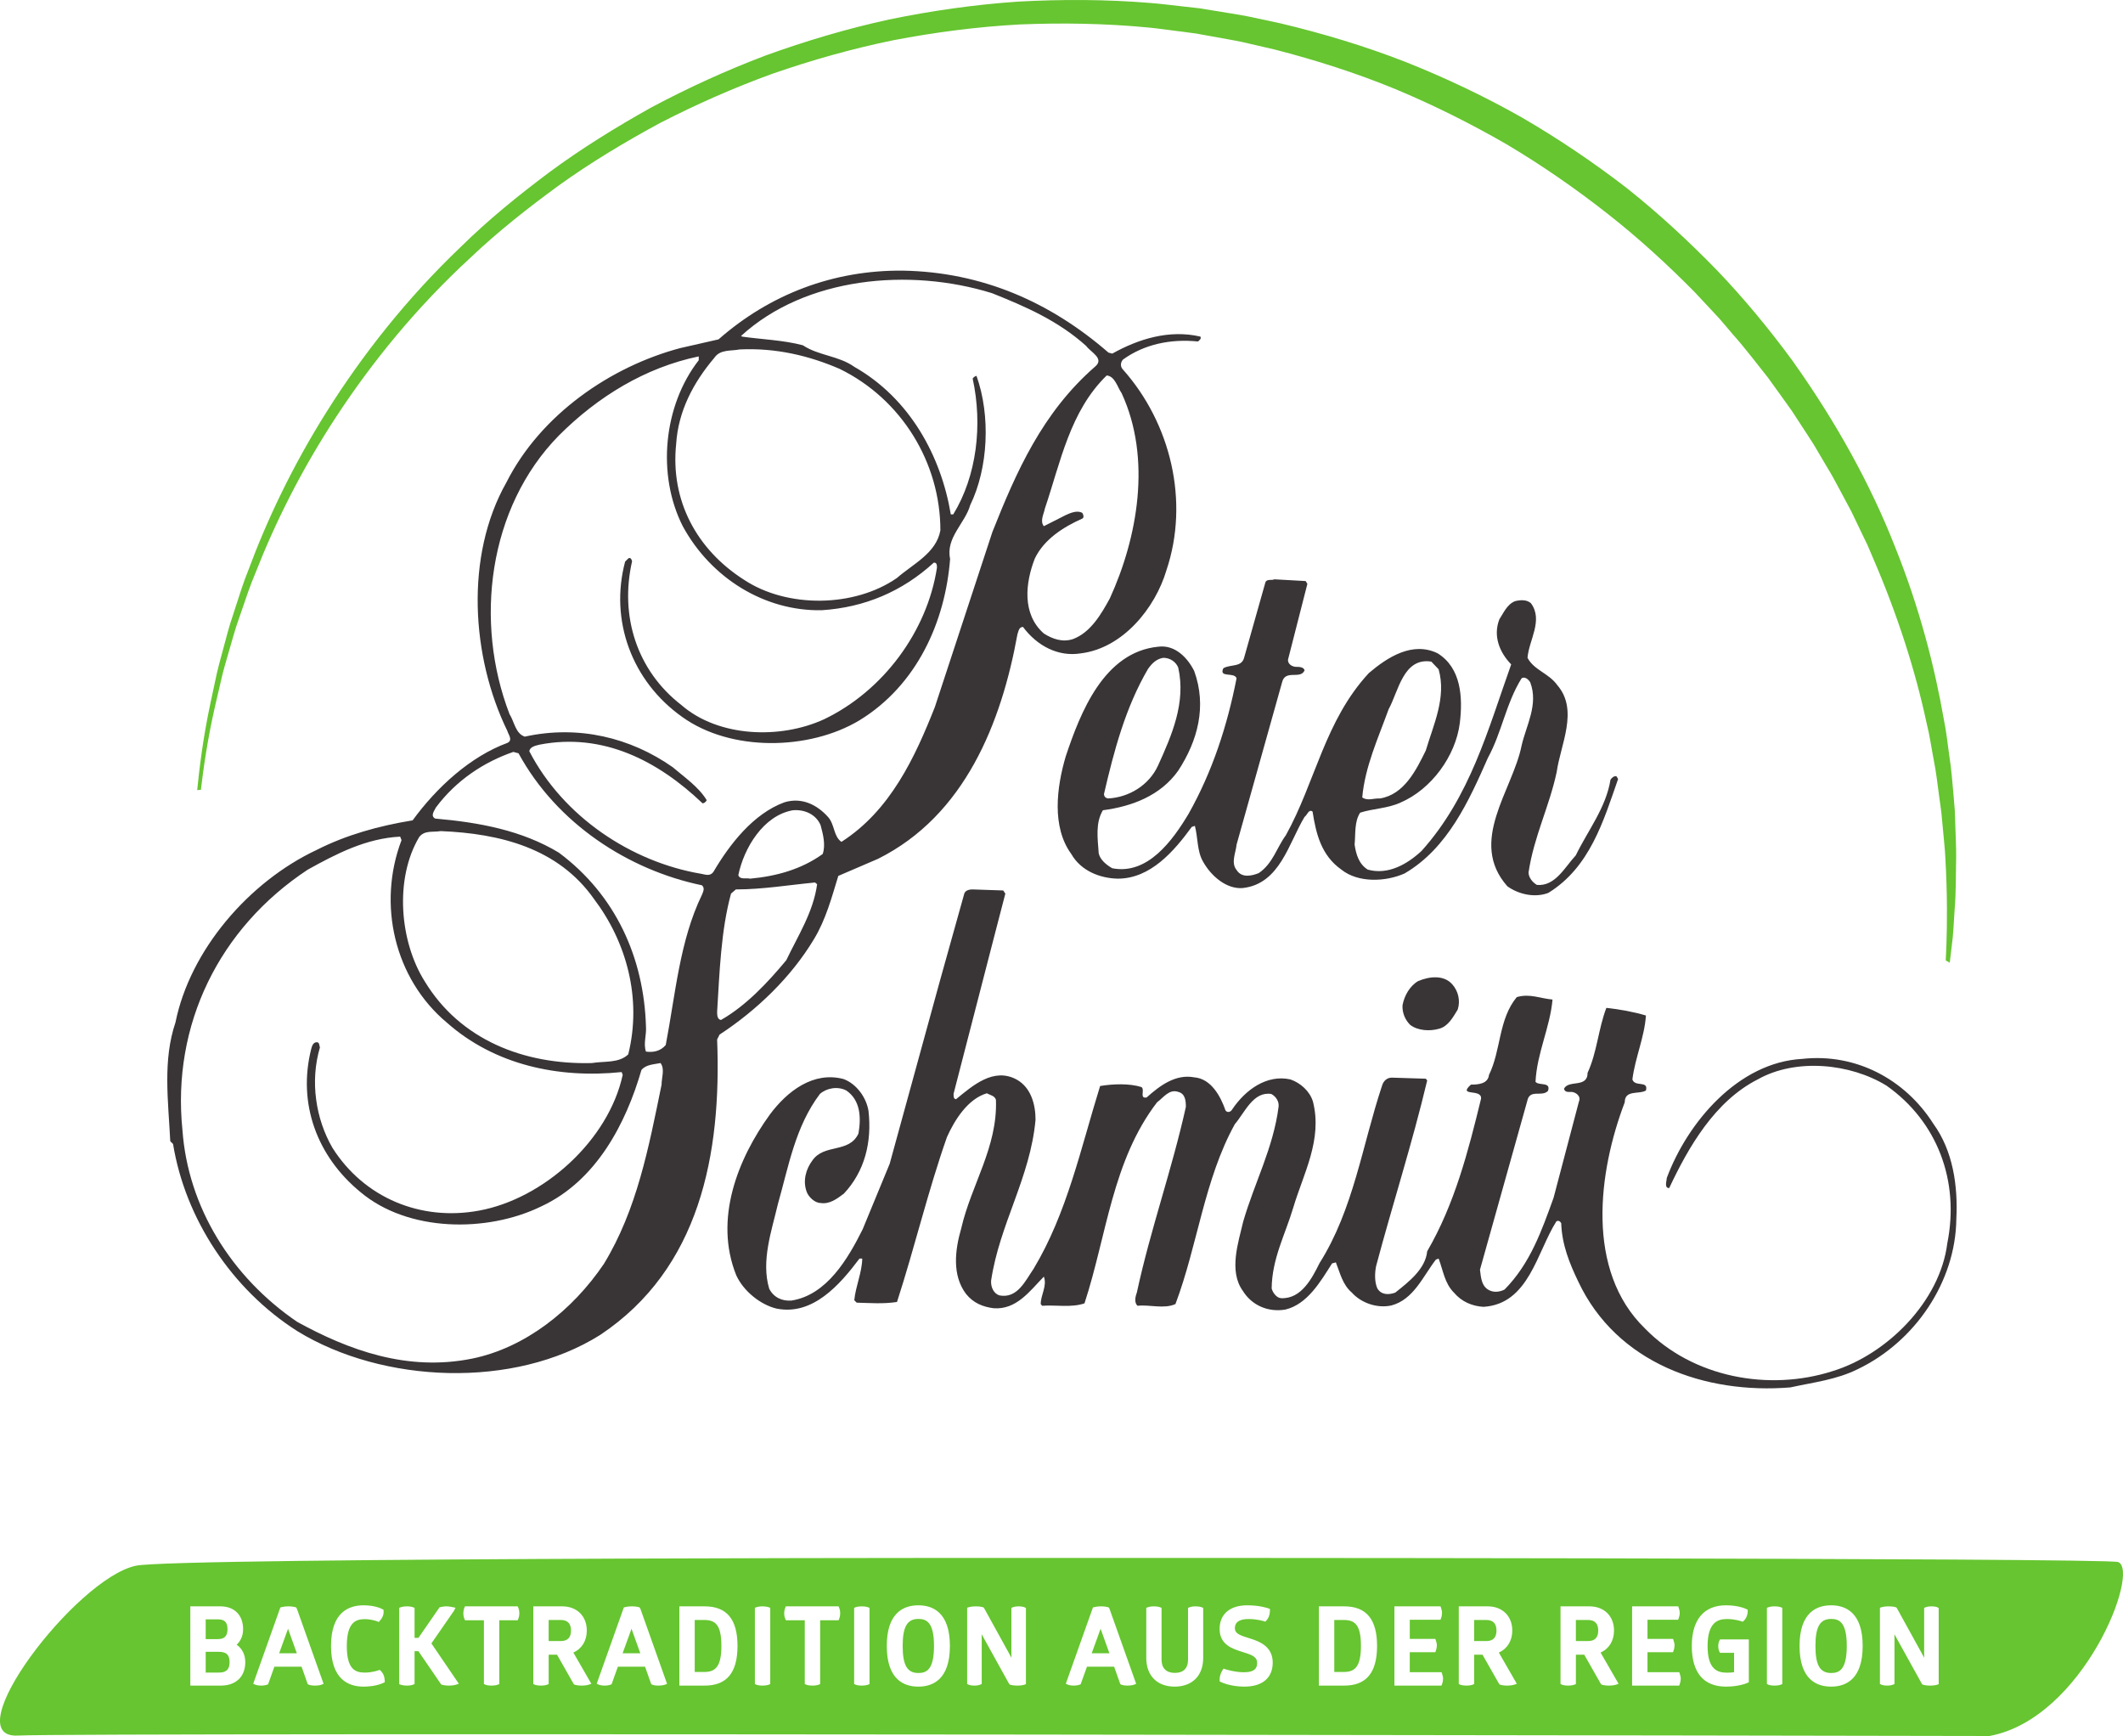 <?xml version="1.0" encoding="UTF-8" standalone="no"?>
<svg
   width="396.851pt"
   height="324.464pt"
   viewBox="0 0 396.851 324.464"
   version="1.1"
   id="svg18"
   sodipodi:docname="Schmitt_Logo.svg"
   inkscape:version="1.3.2 (091e20e, 2023-11-25, custom)"
   xmlns:inkscape="http://www.inkscape.org/namespaces/inkscape"
   xmlns:sodipodi="http://sodipodi.sourceforge.net/DTD/sodipodi-0.dtd"
   xmlns="http://www.w3.org/2000/svg"
   xmlns:svg="http://www.w3.org/2000/svg">
  <defs
     id="defs18" />
  <sodipodi:namedview
     id="namedview18"
     pagecolor="#ffffff"
     bordercolor="#666666"
     borderopacity="1.0"
     inkscape:showpageshadow="2"
     inkscape:pageopacity="0.0"
     inkscape:pagecheckerboard="0"
     inkscape:deskcolor="#d1d1d1"
     inkscape:document-units="pt"
     inkscape:zoom="1.6336105"
     inkscape:cx="272.09669"
     inkscape:cy="55.092694"
     inkscape:window-width="3840"
     inkscape:window-height="2054"
     inkscape:window-x="-11"
     inkscape:window-y="-11"
     inkscape:window-maximized="1"
     inkscape:current-layer="svg18" />
  <path
     fill-rule="nonzero"
     fill="#66c530"
     fill-opacity="1"
     d="m 364.466,179.933 c 0.09,-0.746 0.266,-2.203 0.379,-3.195 0.281,-1.895 0.367,-4.25 0.551,-7.016 0.242,-2.77 0.191,-5.957 0.266,-9.531 0.023,-1.789 -0.098,-3.672 -0.145,-5.648 -0.035,-0.988 -0.07,-2 -0.105,-3.035 -0.086,-1.031 -0.172,-2.086 -0.262,-3.16 -0.199,-2.148 -0.352,-4.398 -0.711,-6.703 -0.344,-2.305 -0.566,-4.723 -1.074,-7.168 -1.723,-9.84 -4.531,-20.852 -9.145,-32.316 -4.512,-11.504 -11.004,-23.34 -19.258,-34.883 -4.203,-5.715 -8.84,-11.359 -13.996,-16.75 -5.199,-5.34 -10.789,-10.539 -16.859,-15.363 -6.137,-4.734 -12.668,-9.16 -19.562,-13.168 -6.934,-3.934 -14.234,-7.402 -21.781,-10.406 -7.559,-2.953 -15.434,-5.328 -23.445,-7.234 l -5.938,-1.27 c -2.109,-0.418 -4.082,-0.688 -6.129,-1.039 l -3.043,-0.496 -3.07,-0.344 c -2.047,-0.215 -4.086,-0.5 -6.137,-0.652 -8.207,-0.676 -16.453,-0.699 -24.633,-0.254 -8.176,0.555 -16.266,1.715 -24.188,3.348 -7.906,1.727 -15.605,4.023 -23.051,6.719 -7.414,2.801 -14.531,6.07 -21.32,9.68 -6.715,3.746 -13.145,7.734 -19.098,12.129 -5.918,4.426 -11.539,9 -16.551,13.945 -10.199,9.707 -18.43,20.266 -24.965,30.621 -6.547,10.367 -11.348,20.578 -14.797,29.891 -0.934,2.305 -1.645,4.605 -2.359,6.812 -0.359,1.102 -0.711,2.184 -1.055,3.25 -0.332,1.066 -0.59,2.137 -0.879,3.172 -0.543,2.082 -1.129,4.066 -1.57,5.98 -0.414,1.918 -0.809,3.75 -1.18,5.484 -1.488,6.984 -2.102,12.551 -2.496,16.344 l 0.688,-0.051 c 0.461,-3.762 1.176,-9.262 2.754,-16.078 0.406,-1.73 0.832,-3.551 1.277,-5.465 0.473,-1.902 1.09,-3.848 1.664,-5.898 0.305,-1.02 0.578,-2.07 0.926,-3.125 0.359,-1.047 0.727,-2.117 1.102,-3.203 0.75,-2.18 1.492,-4.445 2.461,-6.715 3.582,-9.168 8.512,-19.187 15.156,-29.309 6.637,-10.109 14.938,-20.375 25.137,-29.742 5.02,-4.766 10.605,-9.18 16.469,-13.453 5.898,-4.238 12.262,-8.062 18.887,-11.648 6.703,-3.445 13.711,-6.555 20.996,-9.199 7.32,-2.539 14.871,-4.68 22.609,-6.266 7.754,-1.488 15.656,-2.516 23.629,-2.953 7.977,-0.324 15.996,-0.195 23.969,0.566 1.996,0.184 3.973,0.496 5.961,0.734 l 2.973,0.387 2.953,0.531 c 1.945,0.367 3.988,0.691 5.844,1.09 l 5.914,1.367 c 7.688,1.973 15.23,4.383 22.52,7.371 7.258,3.023 14.234,6.523 20.902,10.367 6.617,3.934 12.867,8.273 18.75,12.887 5.887,4.609 11.309,9.586 16.363,14.707 1.23,1.312 2.453,2.621 3.668,3.922 1.242,1.277 2.328,2.676 3.488,3.996 2.348,2.625 4.422,5.414 6.57,8.09 1.004,1.391 2,2.773 2.988,4.145 0.492,0.688 0.98,1.375 1.469,2.059 0.461,0.703 0.918,1.406 1.371,2.102 0.906,1.402 1.832,2.773 2.703,4.164 0.836,1.414 1.66,2.82 2.484,4.211 0.852,1.371 1.609,2.785 2.352,4.188 0.75,1.402 1.492,2.789 2.23,4.168 0.676,1.406 1.344,2.797 2.004,4.18 0.332,0.691 0.664,1.375 0.992,2.059 0.297,0.695 0.598,1.391 0.891,2.082 4.781,11.012 8.105,21.586 10.156,31.164 0.602,2.379 0.918,4.73 1.352,6.98 0.453,2.25 0.691,4.445 0.977,6.551 0.145,1.051 0.285,2.082 0.426,3.09 0.098,1.016 0.191,2.008 0.281,2.977 0.164,1.941 0.395,3.789 0.473,5.555 0.406,7.051 0.332,12.621 0.203,16.41 -0.043,0.953 -0.094,2.113 -0.125,2.836 l 0.75,0.43"
     id="path1" />
  <path
     fill-rule="evenodd"
     fill="#393536"
     fill-opacity="1"
     d="m 187.923,167.015 -0.391,-0.582 -5.711,-0.195 c -0.715,0 -1.492,0.195 -1.621,0.973 l -4.48,16.031 -9.41,34.27 -5.062,12.266 c -2.727,5.453 -6.684,12.266 -13.305,13.305 -1.754,0.129 -3.312,-0.582 -4.152,-2.207 -1.559,-5.191 0.453,-10.836 1.621,-15.836 2.012,-7.074 3.246,-14.473 7.852,-20.574 1.234,-1.102 3.312,-1.492 4.934,-0.648 2.66,1.816 2.793,5.062 2.273,8.047 -1.754,3.766 -6.426,1.82 -8.633,5.062 -1.168,1.559 -1.82,3.766 -1.039,5.844 0.324,0.906 1.492,2.074 2.594,2.074 1.691,0.262 3.055,-0.777 4.352,-1.75 3.895,-4.152 5.258,-9.605 4.605,-15.445 -0.387,-2.469 -2.207,-5.066 -4.672,-5.973 -5.645,-1.492 -10.516,2.27 -13.758,6.621 -5.973,8.242 -10.516,19.535 -6.297,30.047 1.363,2.988 4.543,5.52 7.527,6.234 6.75,1.359 11.812,-4.414 15.512,-9.348 h 0.52 c -0.062,2.66 -1.23,5.129 -1.492,7.789 l 0.453,0.453 c 2.598,0.066 4.934,0.262 7.531,-0.129 3.309,-10.191 5.777,-20.707 9.344,-30.832 1.43,-3.18 3.895,-7.137 7.465,-8.176 0.52,0.324 1.492,0.453 1.688,1.234 0.324,8.828 -4.605,15.836 -6.488,24.012 -1.168,4.027 -1.754,8.762 0.906,12.27 1.363,1.688 3.117,2.398 5.129,2.66 4.281,0.324 6.75,-3.18 9.41,-5.906 0.648,1.754 -0.586,3.375 -0.586,5.129 l 0.262,0.32 c 2.598,-0.191 5.453,0.391 7.918,-0.453 4.152,-12.656 5.191,-26.676 13.566,-37.578 1.23,-0.91 2.27,-2.531 3.957,-1.945 1.297,0.324 1.43,1.621 1.43,2.789 -2.598,11.746 -6.621,22.91 -9.152,34.66 -0.262,0.711 -0.582,1.945 0.129,2.527 2.207,-0.258 4.934,0.652 7.074,-0.32 4.156,-11.035 5.387,-23.301 11.098,-33.621 1.883,-2.207 3.441,-6.168 6.816,-5.648 0.844,0.457 1.492,1.363 1.363,2.402 -0.973,7.66 -4.543,14.277 -6.621,21.484 -0.906,3.895 -2.727,9.215 -0.062,12.914 1.688,2.727 4.734,4.023 7.918,3.504 4.152,-0.973 6.617,-5.258 8.762,-8.633 l 0.711,-0.191 c 0.781,1.945 1.234,4.152 2.988,5.645 1.75,1.949 4.738,2.988 7.398,2.402 4.152,-1.105 5.906,-5.453 8.309,-8.566 l 0.516,-0.195 c 0.844,2.207 1.105,4.605 2.859,6.359 1.426,1.688 3.375,2.531 5.516,2.66 8.5,-0.516 9.996,-10.254 13.629,-15.965 0.391,-0.258 0.715,0 0.91,0.324 0.129,4.023 1.555,7.527 3.18,10.902 7.203,15.32 23.754,21.094 39.656,19.797 4.414,-0.973 8.629,-1.426 12.656,-3.438 10.645,-5.129 18.238,-16.293 18.367,-28.039 0.324,-6.23 -0.648,-12.785 -4.285,-17.785 -5.32,-8.371 -14.539,-13.238 -24.531,-12.137 -11.945,0.648 -21.418,11.812 -25.312,22.262 0,0.52 -0.52,1.883 0.453,1.883 3.57,-7.594 8.5,-16.227 16.551,-20.312 7.141,-4.027 17.328,-2.988 24.078,1.168 9.477,6.684 13.695,17.781 11.359,29.465 -1.363,10.902 -11.293,20.77 -21.418,23.883 -11.879,3.828 -26.156,1.234 -35.113,-7.98 -11.164,-10.84 -8.695,-29.336 -3.766,-42.254 0,-2.402 2.664,-1.43 3.961,-2.207 0.52,-1.945 -2.078,-0.582 -2.531,-2.074 0.52,-4.09 2.27,-7.922 2.531,-11.945 -2.402,-0.711 -5,-1.168 -7.398,-1.426 -1.492,3.895 -1.754,8.371 -3.508,12.137 0,2.918 -3.566,1.234 -4.41,2.984 0.191,0.715 0.844,0.586 1.426,0.586 0.777,0.062 1.816,0.777 1.363,1.816 l -4.738,17.977 c -2.207,6.102 -4.348,12.266 -9.152,17.137 -0.711,0.387 -1.75,0.582 -2.594,0.258 -1.754,-0.648 -1.816,-2.465 -2.012,-3.957 l 8.824,-31.48 c 0.457,-2.402 2.727,-0.715 3.895,-1.945 0.586,-1.754 -1.688,-0.91 -2.336,-1.688 0.262,-5.387 2.727,-10.191 3.18,-15.383 -2.336,-0.195 -4.219,-1.168 -6.684,-0.453 -3.441,4.152 -2.922,9.93 -5.191,14.539 -0.195,1.684 -2.012,1.816 -3.375,1.816 -2.598,2.336 2.141,0.648 1.883,2.66 -2.402,9.867 -4.934,19.664 -10.062,28.492 -0.324,3.309 -3.438,5.711 -5.969,7.723 -1.234,0.453 -2.664,0.453 -3.375,-0.844 -0.52,-1.234 -0.457,-2.918 -0.195,-4.152 3.113,-11.684 6.75,-22.91 9.539,-34.66 l -0.258,-0.324 -6.23,-0.195 c -0.973,-0.062 -1.688,0.586 -1.949,1.496 -3.699,11.098 -5.32,23.102 -11.684,33.164 -1.359,2.727 -3.371,6.75 -7.203,6.555 -0.844,-0.062 -1.555,-1.039 -1.75,-1.816 0.062,-5.582 2.531,-10.062 4.023,-15.059 1.883,-6.359 5.516,-12.719 3.699,-19.859 -0.586,-1.949 -2.336,-3.508 -4.219,-4.152 -4.414,-0.977 -8.438,1.945 -10.906,5.645 -0.258,0.453 -0.906,0.648 -1.23,0.129 -0.91,-2.594 -2.66,-5.906 -5.84,-6.164 -3.508,-0.648 -6.43,1.559 -8.895,3.762 -1.426,0.262 -0.258,-1.426 -0.973,-1.945 -2.273,-0.715 -5.387,-0.586 -7.723,-0.195 -3.637,11.684 -6.168,23.754 -12.461,34.203 -1.492,2.145 -2.988,5.582 -6.363,4.934 -1.035,-0.324 -1.621,-1.492 -1.559,-2.727 1.559,-10.578 7.336,-19.273 8.309,-30.113 0,-2.855 -0.844,-6.035 -3.57,-7.527 -4.281,-2.273 -8.113,1.102 -11.293,3.699 -0.516,-0.066 -0.453,-0.586 -0.453,-1.039 l 7.531,-29.145 2.141,-8.242"
     id="path2" />
  <path
     fill-rule="evenodd"
     fill="#393536"
     fill-opacity="1"
     d="m 214.599,125.023 c 0.777,-1.102 1.621,-1.883 2.855,-2.074 1.234,0 2.336,0.711 2.789,1.816 1.492,6.555 -1.234,12.719 -3.762,18.301 -1.688,3.699 -5.453,5.973 -9.348,6.168 -0.453,-0.066 -0.715,-0.324 -0.777,-0.781 1.879,-8.113 4.023,-16.223 8.242,-23.43 z m 44.977,7.531 c 1.816,-3.246 2.727,-9.738 7.98,-8.895 l 1.363,1.43 c 1.496,5.258 -0.973,10.383 -2.398,15.188 -1.754,3.57 -4.023,8.242 -8.566,8.957 -1.105,-0.066 -2.34,0.52 -3.312,-0.195 0.52,-5.777 2.988,-11.098 4.934,-16.484 z m 42.578,12.523 c -0.457,-0.062 -0.848,0.262 -1.105,0.652 -0.844,5.254 -4.219,9.473 -6.492,14.148 -2.012,2.141 -3.828,5.84 -7.266,5.516 -0.781,-0.453 -1.559,-1.363 -1.559,-2.336 0.973,-6.621 3.895,-12.332 5.258,-18.758 0.711,-5.129 4.152,-11.551 0.129,-16.227 -1.621,-2.27 -4.348,-2.789 -5.582,-5.125 0.258,-3.312 2.984,-7.012 0.648,-10.191 -0.777,-0.715 -2.012,-0.648 -2.984,-0.391 -1.492,0.586 -2.145,2.207 -2.922,3.375 -1.234,3.18 0.066,6.23 2.207,8.438 -4.348,12.203 -7.66,24.73 -16.746,34.855 -2.727,2.531 -6.293,4.543 -10.059,3.504 -1.688,-1.039 -2.207,-2.922 -2.465,-4.672 0.195,-2.078 -0.066,-4.285 1.035,-5.973 2.402,-0.777 5.129,-0.777 7.531,-1.883 5.773,-2.465 10.32,-8.695 11.098,-14.863 0.586,-4.801 0.258,-10.32 -4.152,-13.043 -4.676,-2.273 -9.348,0.711 -12.852,3.699 -8.242,8.891 -9.996,20.379 -15.512,30.309 -1.688,2.27 -2.402,5.258 -5.062,7.074 -1.297,0.52 -3.18,0.973 -4.152,-0.582 -1.105,-1.363 -0.133,-3.246 0,-4.738 l 8.5,-30.312 c 0.586,-2.531 3.441,-0.453 4.219,-2.27 -0.195,-0.648 -1.039,-0.648 -1.688,-0.648 -0.715,-0.066 -1.426,-0.52 -1.426,-1.301 l 3.633,-14.211 -0.324,-0.52 -5.844,-0.324 c -0.516,0.258 -1.426,-0.133 -1.684,0.582 l -3.961,14.02 c -0.453,1.883 -2.531,1.234 -3.895,2.012 -0.906,1.883 2.078,0.648 2.469,1.883 -1.754,8.957 -4.543,17.461 -8.957,25.312 -2.988,4.996 -7.66,11.488 -14.281,10.191 -1.039,-0.586 -2.27,-1.559 -2.531,-2.793 -0.191,-2.789 -0.648,-5.648 0.781,-8.047 5.449,-0.715 10.773,-2.727 14.082,-7.398 3.637,-5.582 5.387,-12.008 2.988,-18.629 -1.234,-2.465 -3.57,-4.934 -6.688,-4.543 -10.188,0.973 -14.602,12.332 -17.328,20.508 -1.688,5.711 -2.664,13.176 1.039,18.238 1.816,3.18 5.387,4.543 8.695,4.609 6.102,0 10.516,-5.129 13.824,-9.672 l 0.586,-0.195 c 0.582,2.207 0.387,4.676 1.492,6.621 1.492,2.727 4.414,5.258 7.465,5 6.941,-0.781 8.566,-8.375 11.551,-13.309 0.453,-0.258 0.781,-1.555 1.492,-0.973 0.648,4.156 1.625,8.18 5.387,10.84 3.18,2.531 8.309,2.27 11.812,0.715 8.113,-4.738 12.074,-13.695 15.578,-21.613 2.598,-4.738 3.375,-10.191 6.293,-14.863 0.586,-0.391 1.301,0.195 1.625,0.777 1.559,4.156 -0.777,8.051 -1.625,11.812 -1.684,8.375 -10.059,17.914 -2.66,26.285 2.078,1.496 5.129,2.207 7.66,1.234 7.789,-4.801 10.32,-13.5 13.043,-21.289 l -0.32,-0.52"
     id="path3" />
  <path
     fill-rule="evenodd"
     fill="#393536"
     fill-opacity="1"
     d="m 209.666,73.491 c 5.648,12.203 2.984,27 -2.207,38.355 -1.559,2.855 -3.57,6.363 -6.879,7.598 -1.949,0.645 -3.832,0 -5.453,-1.039 -4.152,-3.637 -3.438,-9.543 -1.688,-14.02 1.754,-3.637 5.387,-5.906 8.891,-7.465 0.391,-0.258 0.133,-0.781 0,-1.039 -0.906,-0.582 -2.27,0 -3.113,0.391 l -4.09,2.074 c -0.777,-0.973 0,-2.27 0.195,-3.309 2.922,-8.633 4.672,-18.172 11.551,-24.859 1.559,0.133 2.012,2.207 2.793,3.312 z m -24.145,25.895 -10.773,32.777 c -3.699,9.348 -8.309,19.34 -17.461,25.184 -1.492,-1.039 -1.23,-3.18 -2.465,-4.609 -2.078,-2.336 -4.934,-3.766 -8.18,-2.789 -5.84,2.141 -10.254,7.852 -13.305,13.043 -0.648,0.844 -1.492,0.457 -2.27,0.324 -13.047,-2.207 -25.766,-10.645 -32.125,-22.91 0.129,-0.844 1.168,-1.039 1.945,-1.234 11.812,-2.27 22.066,2.988 30.438,10.969 0.262,0 0.586,-0.191 0.781,-0.582 -1.492,-2.469 -4.156,-4.285 -6.359,-6.168 -7.855,-5.516 -17.59,-7.918 -27.652,-5.711 -1.75,-0.582 -1.945,-2.789 -2.855,-4.219 -6.617,-17.199 -4.023,-38.551 9.219,-52.051 7.266,-7.27 16.16,-12.723 26.156,-14.797 v 0.711 c -6.621,8.504 -7.855,21.418 -2.988,31.023 5.258,9.672 15.254,15.902 25.961,15.707 8.051,-0.52 15.059,-3.504 20.965,-8.891 0.648,-0.066 0.586,0.648 0.586,0.973 -1.82,11.812 -9.996,22.977 -21.094,28.297 -8.18,3.766 -19.73,3.375 -26.676,-2.66 -8.309,-6.426 -11.555,-16.613 -9.215,-26.867 -0.066,-0.324 -0.328,-0.844 -0.715,-0.52 l -0.586,0.582 c -2.922,10.969 1.234,22.328 10.645,29.012 9.086,6.555 23.754,6.297 33.164,0.648 10.711,-6.555 16.031,-18.367 16.941,-30.18 -0.844,-3.957 2.789,-6.617 3.766,-10.059 3.375,-6.945 3.828,-16.68 1.168,-24.145 -0.262,0.066 -0.586,0.262 -0.715,0.52 1.883,8.633 0.777,18.172 -3.633,25.375 h -0.457 c -1.816,-10.902 -7.656,-21.676 -18.043,-27.582 -2.922,-2.078 -6.684,-2.078 -9.605,-4.023 -3.633,-0.973 -7.789,-1.105 -11.359,-1.621 l -0.191,-0.133 c 12.07,-11.031 31.477,-12.785 46.922,-7.98 6.168,2.465 12.332,5.125 17.59,9.863 0.844,1.168 3.441,2.336 1.688,3.832 -9.93,8.629 -14.797,19.793 -19.211,30.891 z m -31.738,60.23 c -3.957,2.855 -8.633,4.156 -13.562,4.609 -0.715,-0.195 -1.883,0.258 -2.207,-0.648 1.035,-5.062 4.672,-11.164 10.188,-12.137 2.207,-0.195 4.348,0.777 5.191,2.789 0.457,1.688 0.977,3.699 0.391,5.387 z m -6.812,19.863 c -3.508,4.215 -7.531,8.5 -12.203,11.16 -0.715,-0.129 -0.715,-0.973 -0.715,-1.555 0.457,-7.402 0.715,-15.188 2.598,-22.07 l 0.906,-0.777 c 5,0 9.996,-0.844 14.801,-1.297 l 0.387,0.324 c -0.711,5.191 -3.566,9.605 -5.773,14.215 z m -15.773,-12.203 c -4.152,8.566 -4.934,18.562 -6.75,28.039 -0.973,1.168 -2.402,1.426 -3.699,1.23 -0.52,-1.492 0.129,-3.051 0,-4.738 -0.391,-12.785 -5.648,-24.531 -16.289,-32.449 -6.883,-4.156 -14.863,-5.648 -23.105,-6.363 -0.977,-0.516 -0.133,-1.492 0.129,-2.074 3.828,-5.129 9.02,-8.504 14.473,-10.387 l 0.973,0.262 c 7.141,13.109 20.512,21.809 34.27,24.664 0.648,0.52 0.195,1.297 0,1.816 z m -7.527,35.438 c -2.402,11.746 -4.609,23.363 -10.773,33.488 -5.906,8.762 -14.801,15.707 -24.602,17.719 -12.133,2.465 -23.102,-1.559 -32.773,-6.879 -12.27,-8.375 -20.379,-21.418 -21.418,-35.828 -2.012,-19.664 6.879,-37.773 23.43,-48.676 5.387,-2.988 10.902,-5.84 17.266,-6.168 l 0.258,0.652 c -4.543,11.941 -1.363,25.895 8.504,34.137 8.891,7.855 20.77,10.449 32.645,9.215 l 0.195,0.523 c -2.66,12.266 -14.801,23.168 -26.871,25.375 -10.902,2.012 -21.48,-2.402 -27.391,-11.746 -3.113,-5.387 -4.215,-12.398 -2.336,-18.758 -0.129,-0.324 -0.062,-0.973 -0.582,-0.973 -0.715,0 -0.91,0.777 -1.039,1.23 -2.598,10.258 1.105,20.121 9.152,26.742 8.891,7.527 23.688,7.656 33.812,2.727 10.387,-4.805 15.902,-15.645 18.758,-25.508 0.844,-1.039 2.336,-1.039 3.57,-1.297 0.844,1.102 0.195,2.723 0.195,4.023 z M 78.365,156.437 c 1.039,-1.297 2.469,-0.844 4.023,-1.102 11.102,0.453 21.941,3.18 28.625,12.656 6.102,8.047 9.02,18.625 6.426,29.074 -1.754,1.688 -4.48,1.234 -6.816,1.625 -12.719,0.324 -24.598,-4.352 -31.219,-15.254 -4.672,-7.398 -5.711,-19.145 -1.039,-27 z M 138.271,65.312 c 6.75,-0.324 12.98,1.168 18.691,3.637 11.555,5.645 18.824,17.523 18.824,30.18 -0.781,4.281 -5.062,6.23 -8.113,8.891 -7.918,5.516 -20.512,5.711 -28.625,0.324 -8.824,-5.645 -13.758,-14.797 -12.652,-25.375 0.387,-6.102 3.18,-11.426 7.137,-16.098 1.105,-1.621 3.117,-1.234 4.738,-1.559 z m 86.129,-2.398 c -5.844,-1.363 -11.621,0.453 -16.488,3.18 l -0.711,-0.195 c -10.906,-9.477 -23.691,-15.059 -38.426,-15.316 -12.98,-0.129 -24.855,4.414 -34.461,12.848 l -7.141,1.625 c -12.98,3.441 -26.09,12.395 -32.516,25.117 -7.789,13.758 -6.555,32.645 0.195,46.469 0.129,0.586 1.102,1.688 0,2.207 -6.883,2.531 -13.176,8.242 -17.719,14.477 -6.359,1.035 -12.398,2.723 -17.914,5.516 -12.723,5.969 -23.691,18.754 -26.418,32.254 -2.398,7.078 -1.359,14.539 -0.973,22.199 l 0.52,0.52 c 2.273,13.953 10.969,27.195 23.234,34.98 15.969,9.801 40.5,10.84 56.598,0.715 18.625,-12.395 22.715,-33.75 21.871,-55.23 l 0.457,-0.91 c 6.941,-4.543 13.367,-10.707 17.652,-17.848 2.207,-3.637 3.309,-7.789 4.543,-11.812 l 7.398,-3.18 c 16.289,-8.113 23.105,-25.508 26.09,-41.992 0.195,-0.52 0.262,-1.363 1.039,-1.363 2.598,3.504 6.555,5.645 10.84,4.934 7.852,-0.977 13.891,-8.504 15.965,-15.512 4.348,-12.918 0.781,-27.52 -8.113,-37.516 -0.516,-0.52 -0.516,-1.297 0,-1.883 3.961,-2.855 8.895,-3.895 14.02,-3.375 0.262,-0.258 0.648,-0.453 0.457,-0.906"
     id="path4" />
  <path
     fill-rule="evenodd"
     fill="#393536"
     fill-opacity="1"
     d="m 271.455,183.956 c 1.168,1.297 1.555,3.117 1.035,4.738 -0.844,1.363 -1.75,3.113 -3.438,3.57 -1.754,0.52 -4.023,0.387 -5.453,-0.715 -0.973,-0.973 -1.492,-2.273 -1.43,-3.637 0.328,-1.816 1.363,-3.633 2.922,-4.543 2.145,-0.906 4.805,-1.168 6.363,0.586"
     id="path5" />
  <path
     fill-rule="nonzero"
     fill="#66c530"
     fill-opacity="1"
     d="m 296.849,302.78 h -2.27 v 3.941 h 2.27 c 1.266,0 1.906,-0.66 1.906,-1.961 0,-1.316 -0.641,-1.98 -1.906,-1.98"
     id="path6" />
  <path
     fill-rule="nonzero"
     fill="#66c530"
     fill-opacity="1"
     d="m 277.83,302.78 h -2.27 v 3.941 h 2.27 c 1.266,0 1.906,-0.66 1.906,-1.961 0,-1.316 -0.641,-1.98 -1.906,-1.98"
     id="path7" />
  <path
     fill-rule="nonzero"
     fill="#66c530"
     fill-opacity="1"
     d="m 118.048,304.401 c -0.031,0.102 -0.066,0.207 -0.102,0.309 l -1.562,4.293 h 3.309 l -1.539,-4.285 c -0.035,-0.109 -0.07,-0.215 -0.105,-0.316"
     id="path8" />
  <path
     fill-rule="nonzero"
     fill="#66c530"
     fill-opacity="1"
     d="m 104.83,302.78 h -2.27 v 3.941 h 2.27 c 1.266,0 1.906,-0.66 1.906,-1.961 0,-1.316 -0.641,-1.98 -1.906,-1.98"
     id="path9" />
  <path
     fill-rule="nonzero"
     fill="#66c530"
     fill-opacity="1"
     d="m 171.666,302.585 c -2.082,0 -2.93,1.465 -2.93,5.051 0,3.594 0.848,5.055 2.93,5.055 1.52,0 2.926,-0.609 2.926,-5.055 0,-4.438 -1.406,-5.051 -2.926,-5.051"
     id="path10" />
  <path
     fill-rule="nonzero"
     fill="#66c530"
     fill-opacity="1"
     d="m 131.595,302.78 h -1.73 v 9.719 h 1.73 c 2.012,0 3.254,-0.816 3.254,-4.863 0,-4.062 -1.191,-4.855 -3.254,-4.855"
     id="path11" />
  <path
     fill-rule="nonzero"
     fill="#66c530"
     fill-opacity="1"
     d="m 251.142,302.78 h -1.727 v 9.719 h 1.727 c 2.012,0 3.258,-0.816 3.258,-4.863 0,-4.062 -1.191,-4.855 -3.258,-4.855"
     id="path12" />
  <path
     fill-rule="nonzero"
     fill="#66c530"
     fill-opacity="1"
     d="m 40.896,308.73 h -2.445 v 3.883 h 2.465 c 1.383,0 2,-0.598 2,-1.941 0,-1.379 -0.586,-1.941 -2.02,-1.941"
     id="path13" />
  <path
     fill-rule="nonzero"
     fill="#66c530"
     fill-opacity="1"
     d="m 362.4,314.773 -0.293,0.109 c -0.016,0.004 -0.438,0.164 -1.301,0.164 -0.816,0 -1.27,-0.145 -1.32,-0.16 l -0.113,-0.039 -0.109,-0.121 -4.898,-8.84 c -0.086,-0.148 -0.164,-0.301 -0.242,-0.449 0.004,0.305 0.012,0.633 0.012,0.984 v 8.324 l -0.262,0.121 c -0.07,0.031 -0.43,0.18 -1.121,0.18 -0.773,0 -1.105,-0.195 -1.109,-0.195 l -0.23,-0.113 v -14.246 l 0.312,-0.102 c 0.047,-0.016 0.496,-0.156 1.316,-0.156 0.852,0 1.293,0.152 1.312,0.156 l 0.105,0.039 0.113,0.117 4.836,8.766 c 0.098,0.18 0.195,0.359 0.285,0.535 -0.008,-0.305 -0.012,-0.633 -0.012,-0.973 v -8.344 l 0.262,-0.125 c 0.066,-0.027 0.422,-0.172 1.117,-0.172 0.695,0 1.02,0.141 1.102,0.184 l 0.238,0.129 z m -20.109,0.465 c -2.695,0 -5.902,-1.316 -5.902,-7.602 0,-6.277 3.207,-7.598 5.902,-7.598 2.691,0 5.898,1.32 5.898,7.598 0,6.285 -3.207,7.602 -5.898,7.602 z m -9.129,-0.473 -0.289,0.113 c 0,0 -0.41,0.168 -1.148,0.168 -0.746,0 -1.109,-0.148 -1.172,-0.176 l -0.266,-0.125 v -14.234 l 0.281,-0.109 c 0.105,-0.043 0.484,-0.168 1.137,-0.168 0.688,0 1.07,0.125 1.172,0.164 l 0.285,0.113 z m -6.254,-0.344 -0.266,0.121 c -0.008,0.004 -1.48,0.695 -4.012,0.695 -4.176,0 -6.383,-2.625 -6.383,-7.602 0,-4.898 2.266,-7.598 6.383,-7.598 2.438,0 3.805,0.699 3.82,0.707 l 0.246,0.121 v 0.281 c 0,0.676 -0.277,1.355 -0.723,1.777 l -0.195,0.188 -0.262,-0.09 c -0.012,-0.004 -1.242,-0.418 -2.672,-0.418 -1.695,0 -3.645,0.574 -3.645,5.055 0,4.383 1.844,4.973 3.645,4.973 0.559,0 1.023,-0.047 1.305,-0.086 v -3.625 h -2.621 l -0.129,-0.238 c -0.051,-0.102 -0.207,-0.453 -0.207,-1.008 0,-0.566 0.156,-0.922 0.207,-1.016 l 0.129,-0.246 h 5.379 z m -12.906,0.324 -0.109,0.301 h -8.805 v -14.812 h 8.621 l 0.102,0.309 c 0.094,0.27 0.18,0.57 0.18,0.895 0,0.352 -0.066,0.699 -0.188,1.016 l -0.109,0.289 h -5.73 v 3.574 h 4.781 l 0.102,0.312 c 0.09,0.266 0.18,0.582 0.18,0.914 0,0.316 -0.066,0.664 -0.188,0.973 l -0.109,0.289 h -4.766 v 3.734 h 5.945 l 0.098,0.316 c 0.082,0.258 0.176,0.566 0.176,0.906 0,0.324 -0.059,0.645 -0.18,0.984 z m -11.965,0.141 c -0.051,0.016 -0.5,0.16 -1.301,0.16 -0.766,0 -1.219,-0.145 -1.266,-0.16 l -0.109,-0.039 -0.113,-0.117 -3.105,-5.461 h -1.562 v 5.492 l -0.281,0.113 c -0.039,0.016 -0.426,0.172 -1.137,0.172 -0.766,0 -1.129,-0.148 -1.191,-0.176 l -0.266,-0.125 v -14.512 h 5.398 c 2.754,0 4.605,1.816 4.605,4.527 0,1.906 -0.934,3.414 -2.516,4.105 l 3.371,5.844 z m -19.023,0 c -0.047,0.016 -0.5,0.16 -1.301,0.16 -0.762,0 -1.215,-0.145 -1.262,-0.16 l -0.113,-0.039 -0.109,-0.117 -3.105,-5.461 h -1.562 v 5.492 l -0.281,0.113 c -0.039,0.016 -0.43,0.172 -1.137,0.172 -0.766,0 -1.129,-0.148 -1.191,-0.176 l -0.266,-0.125 v -14.512 h 5.398 c 2.754,0 4.605,1.816 4.605,4.527 0,1.906 -0.934,3.414 -2.516,4.105 l 3.367,5.844 z m -13.441,-0.141 -0.113,0.301 h -8.805 v -14.812 h 8.621 l 0.105,0.309 c 0.09,0.27 0.176,0.57 0.176,0.895 0,0.352 -0.062,0.699 -0.184,1.016 l -0.109,0.289 h -5.734 v 3.574 h 4.781 l 0.102,0.312 c 0.09,0.266 0.18,0.582 0.18,0.914 0,0.316 -0.066,0.664 -0.184,0.973 l -0.109,0.289 h -4.77 v 3.734 h 5.945 l 0.102,0.316 c 0.078,0.258 0.176,0.566 0.176,0.906 0,0.324 -0.059,0.645 -0.18,0.984 z m -18.293,0.301 h -4.742 v -14.812 h 4.742 c 4.129,0 6.133,2.422 6.133,7.402 0,4.984 -2.004,7.41 -6.133,7.41 z m -18.672,0.191 c -2.555,0 -4.195,-0.77 -4.375,-0.855 l -0.238,-0.121 -0.012,-0.27 c -0.023,-0.586 0.184,-1.289 0.535,-1.828 l 0.191,-0.289 0.328,0.105 c 0.019,0.008 1.777,0.574 3.473,0.574 2.203,0 2.484,-0.934 2.484,-1.75 0,-0.988 -0.715,-1.398 -2.121,-1.848 -0.207,-0.07 -0.418,-0.137 -0.629,-0.203 -1.902,-0.602 -4.262,-1.352 -4.262,-4.301 0,-2.766 1.93,-4.414 5.164,-4.414 2.32,0 3.785,0.512 3.945,0.57 l 0.297,0.109 v 0.312 c 0,0.727 -0.25,1.418 -0.668,1.855 l -0.195,0.211 -0.273,-0.09 c -0.012,-0.004 -1.281,-0.402 -2.832,-0.402 -2.582,0 -2.582,1.316 -2.582,1.75 0,0.953 0.934,1.293 2.586,1.809 l 0.562,0.176 c 1.371,0.473 3.922,1.352 3.922,4.41 0,2.852 -1.934,4.488 -5.301,4.488 z m -7.695,-5.359 c 0,3.309 -2.047,5.359 -5.34,5.359 -3.27,0 -5.301,-2.051 -5.301,-5.359 v -9.367 l 0.281,-0.109 c 0.105,-0.043 0.484,-0.168 1.137,-0.168 0.672,0 1.086,0.129 1.176,0.176 l 0.262,0.102 v 9.68 c 0,1.598 0.883,2.48 2.484,2.48 1.613,0 2.465,-0.859 2.465,-2.48 v -9.672 l 0.273,-0.113 c 0,0 0.363,-0.172 1.125,-0.172 0.699,0 1.105,0.145 1.148,0.164 l 0.289,0.109 z m -12.938,5 c -0.008,0.004 -0.406,0.168 -1.227,0.168 -0.742,0 -1.109,-0.16 -1.148,-0.176 l -0.117,-0.051 -0.102,-0.148 -1.117,-3.16 h -5.078 l -1.18,3.289 -0.125,0.051 c -0.098,0.039 -0.488,0.195 -1.176,0.195 -0.699,0 -1.078,-0.168 -1.094,-0.176 l -0.379,-0.168 0.137,-0.395 4.93,-13.863 0.23,-0.062 c 0,0 0.52,-0.148 1.273,-0.148 0.777,0 1.246,0.137 1.297,0.152 l 0.141,0.043 0.148,0.234 4.996,14.055 z m -20.199,-0.105 -0.293,0.109 c -0.016,0.004 -0.438,0.164 -1.301,0.164 -0.816,0 -1.27,-0.145 -1.32,-0.16 l -0.113,-0.039 -0.109,-0.121 -4.898,-8.84 c -0.086,-0.148 -0.164,-0.301 -0.242,-0.449 0.004,0.305 0.012,0.633 0.012,0.984 v 8.324 l -0.262,0.121 c -0.07,0.031 -0.43,0.18 -1.121,0.18 -0.773,0 -1.105,-0.195 -1.109,-0.195 l -0.23,-0.113 v -14.246 l 0.312,-0.102 c 0.047,-0.016 0.496,-0.156 1.316,-0.156 0.852,0 1.293,0.152 1.312,0.156 l 0.105,0.039 0.113,0.117 4.836,8.766 c 0.098,0.18 0.195,0.359 0.285,0.535 -0.008,-0.305 -0.012,-0.633 -0.012,-0.973 v -8.344 l 0.262,-0.125 c 0.066,-0.027 0.422,-0.172 1.117,-0.172 0.699,0 1.02,0.141 1.102,0.188 l 0.238,0.125 z m -20.109,0.465 c -2.695,0 -5.902,-1.316 -5.902,-7.602 0,-6.277 3.207,-7.598 5.902,-7.598 2.691,0 5.898,1.32 5.898,7.598 0,6.285 -3.207,7.602 -5.898,7.602 z m -9.129,-0.473 -0.289,0.113 c 0,0 -0.41,0.168 -1.148,0.168 -0.746,0 -1.109,-0.148 -1.172,-0.176 l -0.266,-0.125 v -14.234 l 0.285,-0.113 c 0.066,-0.035 0.48,-0.164 1.133,-0.164 0.82,0 1.195,0.176 1.195,0.176 l 0.262,0.102 z m -5.672,-12.203 -0.113,0.273 h -3.445 v 11.93 l -0.289,0.113 c 0,0 -0.406,0.168 -1.148,0.168 -0.746,0 -1.109,-0.148 -1.172,-0.176 l -0.266,-0.125 v -11.91 h -3.52 l -0.125,-0.254 c -0.035,-0.078 -0.199,-0.465 -0.199,-1.047 0,-0.574 0.184,-1.008 0.191,-1.027 l 0.117,-0.273 h 9.848 l 0.121,0.266 c 0,0 0.191,0.426 0.191,1.016 0,0.594 -0.184,1.027 -0.191,1.047 z m -12.883,12.203 -0.289,0.113 c 0,0 -0.41,0.168 -1.148,0.168 -0.75,0 -1.109,-0.148 -1.176,-0.176 l -0.262,-0.125 v -14.234 l 0.281,-0.113 c 0.07,-0.035 0.48,-0.164 1.137,-0.164 0.816,0 1.191,0.176 1.195,0.176 l 0.262,0.102 z m -12.25,0.281 h -4.742 v -14.812 h 4.742 c 4.125,0 6.129,2.422 6.129,7.402 0,4.984 -2.004,7.41 -6.129,7.41 z m -7.445,-0.168 c -0.008,0.004 -0.406,0.168 -1.227,0.168 -0.742,0 -1.109,-0.16 -1.148,-0.176 l -0.117,-0.051 -0.102,-0.148 -1.113,-3.16 h -5.082 l -1.176,3.289 -0.125,0.051 c -0.102,0.039 -0.488,0.195 -1.18,0.195 -0.699,0 -1.078,-0.168 -1.094,-0.176 l -0.383,-0.168 5.07,-14.258 0.23,-0.062 c 0,0 0.52,-0.148 1.273,-0.148 0.777,0 1.246,0.137 1.297,0.152 l 0.141,0.043 0.148,0.234 4.996,14.055 z m -14.273,0.008 c -0.047,0.016 -0.496,0.16 -1.301,0.16 -0.762,0 -1.215,-0.145 -1.262,-0.16 l -0.113,-0.039 -0.109,-0.117 -3.105,-5.461 h -1.562 v 5.492 l -0.281,0.113 c -0.039,0.016 -0.43,0.172 -1.137,0.172 -0.766,0 -1.129,-0.148 -1.191,-0.176 l -0.266,-0.125 v -14.512 h 5.398 c 2.754,0 4.605,1.816 4.605,4.527 0,1.906 -0.934,3.414 -2.516,4.105 l 3.367,5.844 z m -13.125,-12.324 -0.117,0.273 h -3.441 v 11.93 l -0.289,0.113 c 0,0 -0.41,0.168 -1.148,0.168 -0.746,0 -1.109,-0.148 -1.172,-0.176 l -0.266,-0.125 v -11.91 h -3.523 l -0.121,-0.254 c -0.035,-0.078 -0.199,-0.465 -0.199,-1.047 0,-0.574 0.184,-1.008 0.191,-1.027 l 0.117,-0.273 h 9.844 l 0.121,0.266 c 0,0 0.195,0.426 0.195,1.016 0,0.594 -0.184,1.027 -0.191,1.047 z m -11.688,12.324 c -0.047,0.016 -0.5,0.16 -1.301,0.16 -0.75,0 -1.223,-0.141 -1.273,-0.156 l -0.102,-0.031 -0.109,-0.105 -4.203,-6.141 h -0.719 v 6.133 l -0.258,0.121 c -0.07,0.031 -0.434,0.18 -1.18,0.18 -0.707,0 -1.125,-0.16 -1.145,-0.164 l -0.289,-0.109 v -14.266 l 0.289,-0.109 c 0.043,-0.019 0.449,-0.164 1.164,-0.164 0.656,0 1.035,0.125 1.133,0.164 l 0.285,0.113 v 5.613 h 0.723 l 3.945,-5.707 0.113,-0.027 c 0.383,-0.086 0.73,-0.156 1.145,-0.156 0.438,0 0.832,0.078 1.117,0.133 l 0.613,0.125 -0.297,0.586 -4.211,6.082 5.129,7.539 z m -13.527,-0.355 c -0.008,0.004 -1.324,0.707 -3.723,0.707 -2.773,0 -6.074,-1.316 -6.074,-7.602 0,-6.277 3.301,-7.598 6.074,-7.598 2.273,0 3.516,0.711 3.527,0.719 l 0.211,0.117 0.016,0.246 c 0.051,0.863 -0.371,1.438 -0.695,1.797 l -0.207,0.238 -0.297,-0.117 c -0.012,-0.008 -1.055,-0.414 -2.324,-0.414 -1.66,0 -3.355,0.598 -3.355,5.035 0,4.355 1.613,4.953 3.355,4.953 1.402,0 2.512,-0.41 2.52,-0.41 l 0.273,-0.102 0.203,0.195 c 0.453,0.43 0.715,1.074 0.742,1.82 l 0.008,0.285 z m -11.594,0.348 c -0.008,0.004 -0.406,0.168 -1.223,0.168 -0.758,0 -1.137,-0.168 -1.152,-0.176 l -0.117,-0.051 -0.102,-0.148 -1.113,-3.16 h -5.082 l -1.176,3.289 -0.125,0.051 c -0.168,0.066 -0.543,0.195 -1.18,0.195 -0.699,0 -1.078,-0.168 -1.094,-0.176 l -0.383,-0.168 5.07,-14.258 0.227,-0.062 c 0,0 0.523,-0.148 1.281,-0.148 0.773,0 1.242,0.137 1.293,0.152 l 0.141,0.043 0.148,0.234 4.996,14.055 z m -18.797,0.168 h -5.707 v -14.812 h 5.629 c 2.613,0 4.238,1.637 4.238,4.273 0,1.418 -0.598,2.328 -1.203,2.891 1.055,0.758 1.609,1.883 1.609,3.273 0,2.699 -1.75,4.375 -4.566,4.375 z M 395.939,291.952 c -2.172,-0.812 -191.988,-0.773 -191.988,-0.773 0,0 -172.441,-0.152 -178.609,1.477 -11.25,2.453 -33.836,32.336 -22.008,31.727 11.832,-0.602 368.559,0.082 368.559,0.082 17.586,-3.246 28.242,-30.945 24.047,-32.512"
     id="path14" />
  <path
     fill-rule="nonzero"
     fill="#66c530"
     fill-opacity="1"
     d="m 342.291,302.585 c -2.082,0 -2.93,1.465 -2.93,5.051 0,3.594 0.848,5.055 2.93,5.055 1.52,0 2.926,-0.609 2.926,-5.055 0,-4.438 -1.406,-5.051 -2.926,-5.051"
     id="path15" />
  <path
     fill-rule="nonzero"
     fill="#66c530"
     fill-opacity="1"
     d="m 42.529,304.507 c 0,-1.273 -0.543,-1.844 -1.77,-1.844 h -2.309 v 3.691 h 2.328 c 1.18,0 1.75,-0.605 1.75,-1.848"
     id="path16" />
  <path
     fill-rule="nonzero"
     fill="#66c530"
     fill-opacity="1"
     d="m 205.736,304.401 c -0.031,0.102 -0.066,0.207 -0.105,0.309 l -1.559,4.293 h 3.309 l -1.539,-4.285 c -0.039,-0.109 -0.074,-0.215 -0.105,-0.316"
     id="path17" />
  <path
     fill-rule="nonzero"
     fill="#66c530"
     fill-opacity="1"
     d="m 53.841,304.405 c -0.031,0.098 -0.066,0.203 -0.102,0.305 l -1.559,4.293 h 3.309 l -1.543,-4.285 c -0.035,-0.109 -0.07,-0.215 -0.105,-0.312"
     id="path18" />
</svg>
